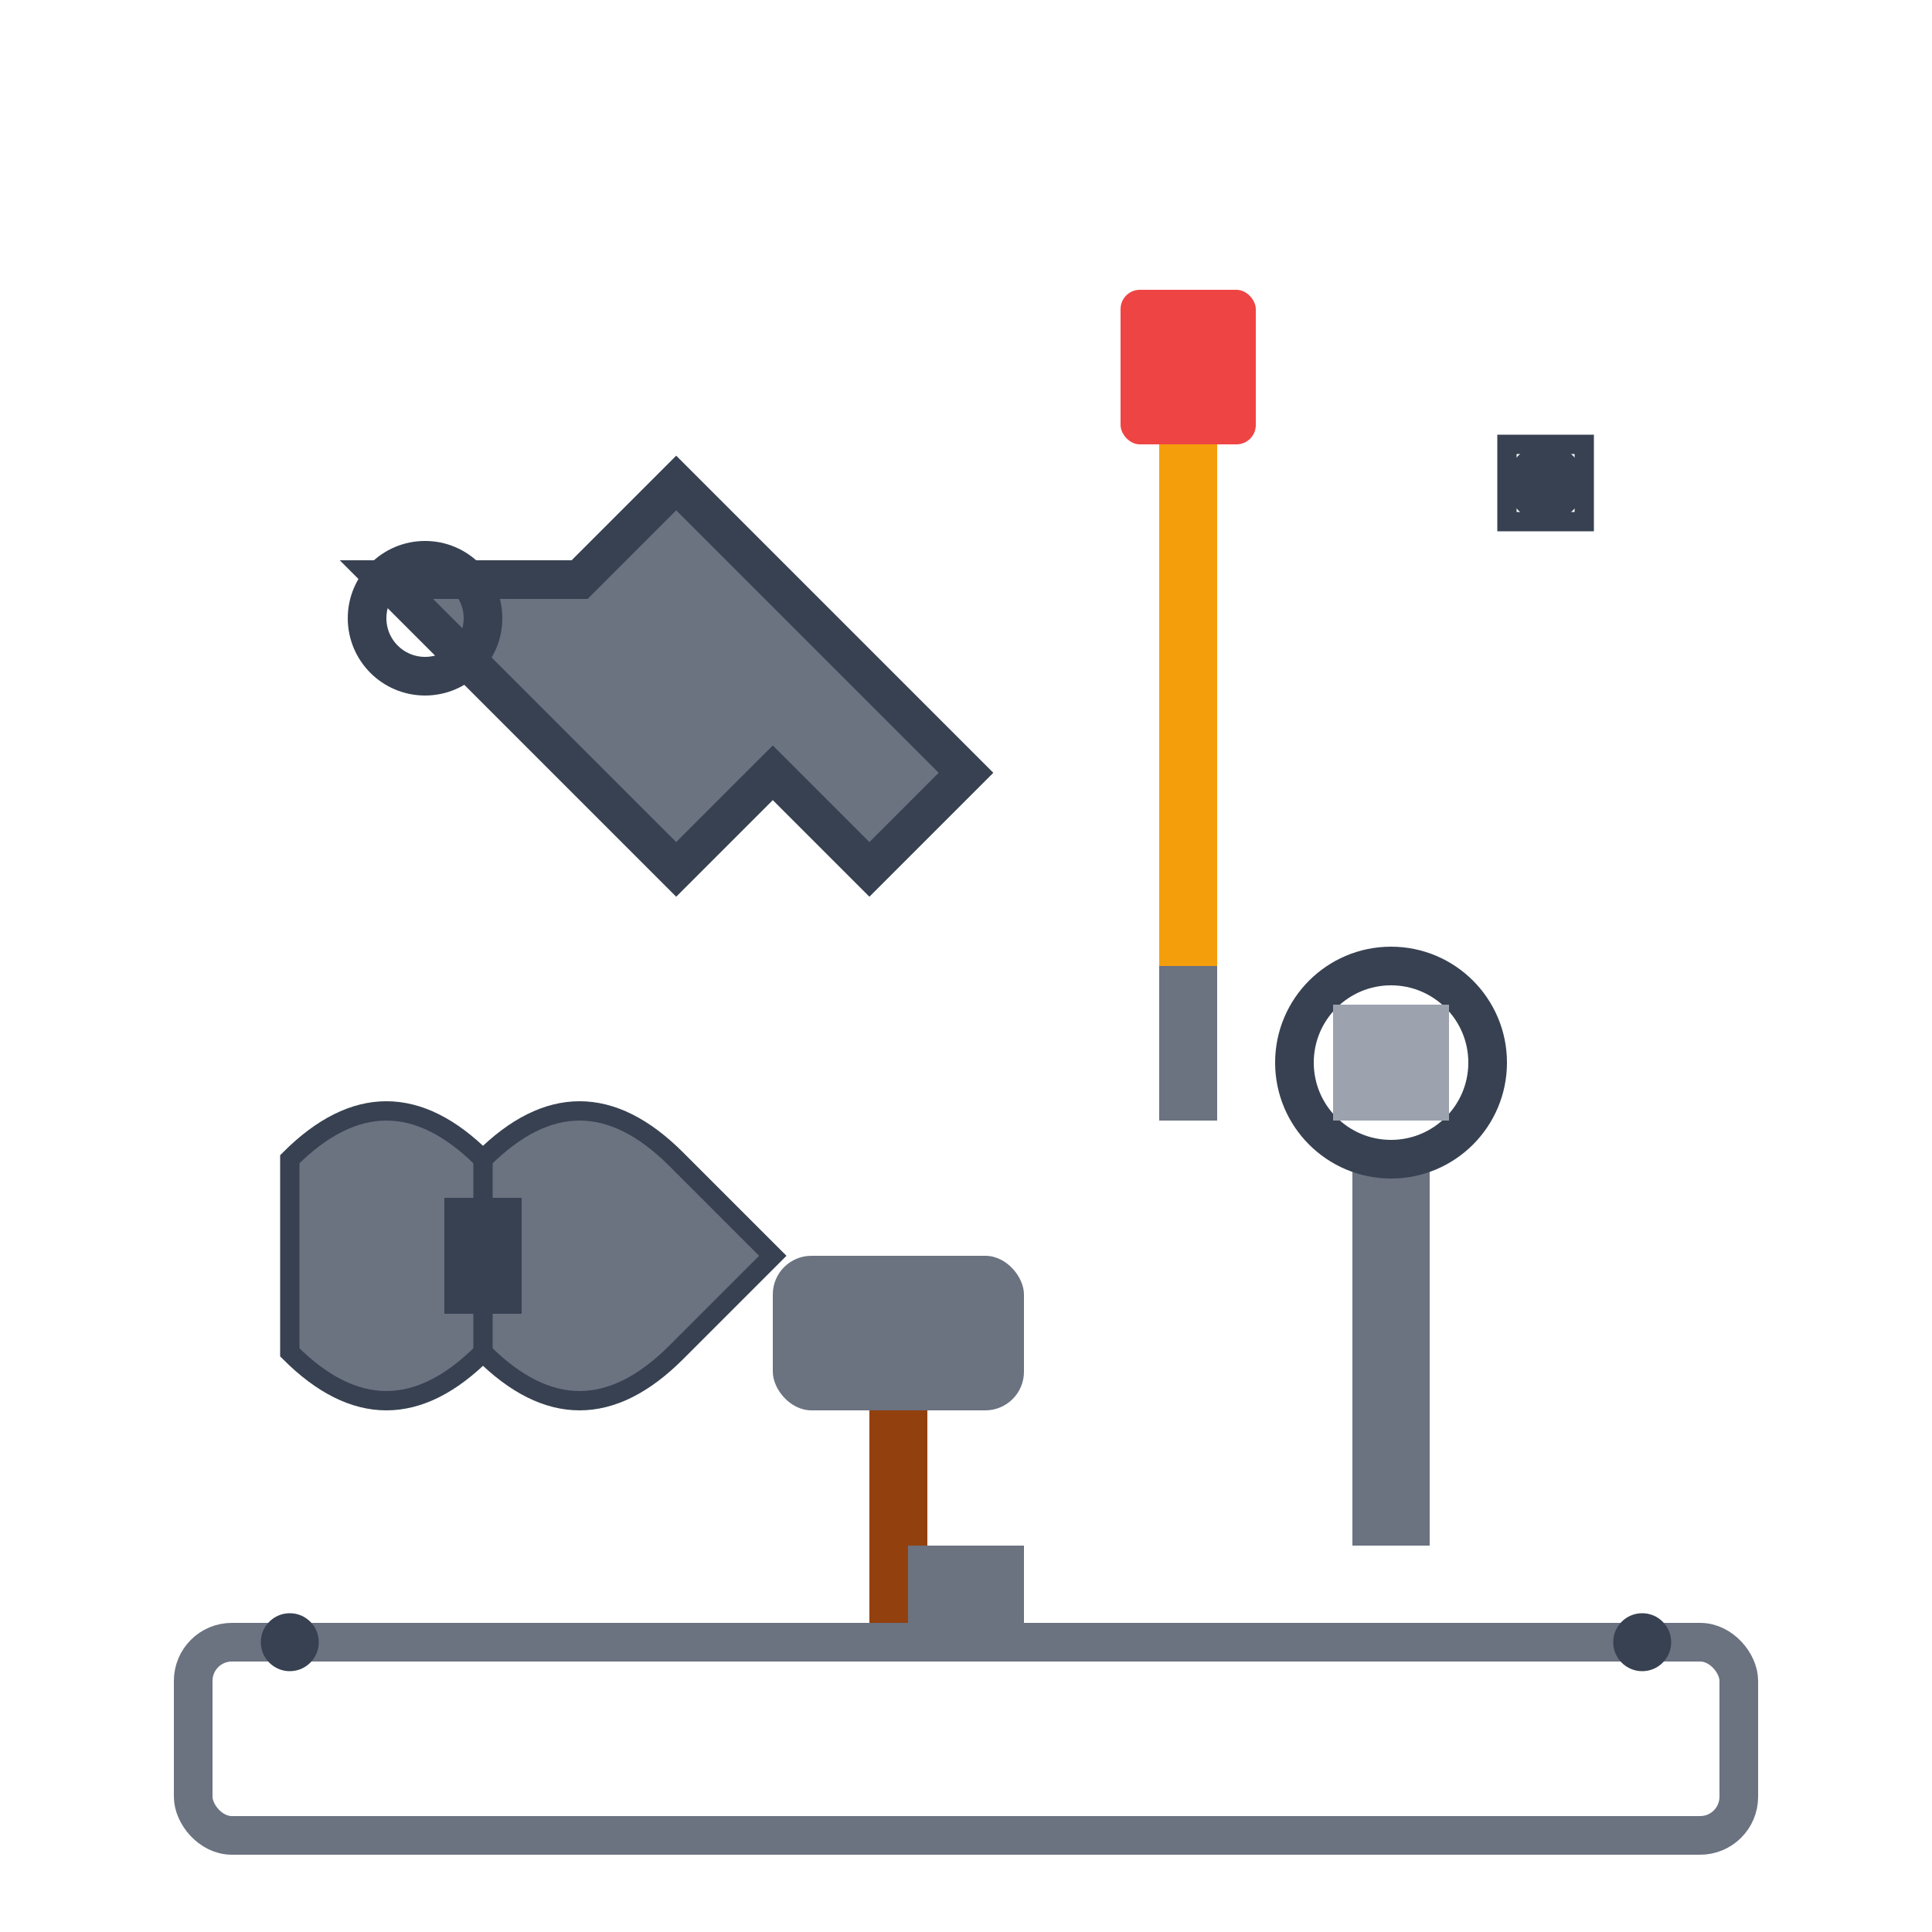 <svg width="100" height="100" viewBox="0 0 100 100" fill="none" xmlns="http://www.w3.org/2000/svg">
  <!-- Wrench -->
  <path d="M20 30 L35 45 L40 40 L45 45 L50 40 L35 25 L30 30 Z" fill="#6b7280" stroke="#374151" stroke-width="2"/>
  <circle cx="22" cy="32" r="3" fill="none" stroke="#374151" stroke-width="2"/>
  
  <!-- Screwdriver -->
  <rect x="60" y="20" width="3" height="30" fill="#f59e0b"/>
  <rect x="58" y="15" width="7" height="8" rx="1" fill="#ef4444"/>
  <rect x="60" y="50" width="3" height="8" fill="#6b7280"/>
  
  <!-- Pliers -->
  <path d="M15 60 Q20 55 25 60 L30 65 L25 70 Q20 75 15 70 Z" fill="#6b7280" stroke="#374151" stroke-width="1"/>
  <path d="M25 60 Q30 55 35 60 L40 65 L35 70 Q30 75 25 70 Z" fill="#6b7280" stroke="#374151" stroke-width="1"/>
  <rect x="23" y="62" width="4" height="6" fill="#374151"/>
  
  <!-- Socket wrench -->
  <rect x="70" y="60" width="4" height="20" fill="#6b7280"/>
  <circle cx="72" cy="55" r="5" fill="none" stroke="#374151" stroke-width="2"/>
  <rect x="69" y="52" width="6" height="6" fill="#9ca3af"/>
  
  <!-- Hammer -->
  <rect x="45" y="70" width="3" height="15" fill="#92400e"/>
  <rect x="40" y="65" width="13" height="8" rx="2" fill="#6b7280"/>
  
  <!-- Tool box outline -->
  <rect x="10" y="85" width="80" height="10" rx="2" fill="none" stroke="#6b7280" stroke-width="2"/>
  <rect x="47" y="80" width="6" height="5" fill="#6b7280"/>
  
  <!-- Nuts and bolts scattered -->
  <circle cx="80" cy="25" r="2" fill="#374151"/>
  <rect x="78" y="23" width="4" height="4" fill="none" stroke="#374151" stroke-width="1"/>
  
  <circle cx="15" cy="85" r="1.5" fill="#374151"/>
  <circle cx="85" cy="85" r="1.5" fill="#374151"/>
</svg>
